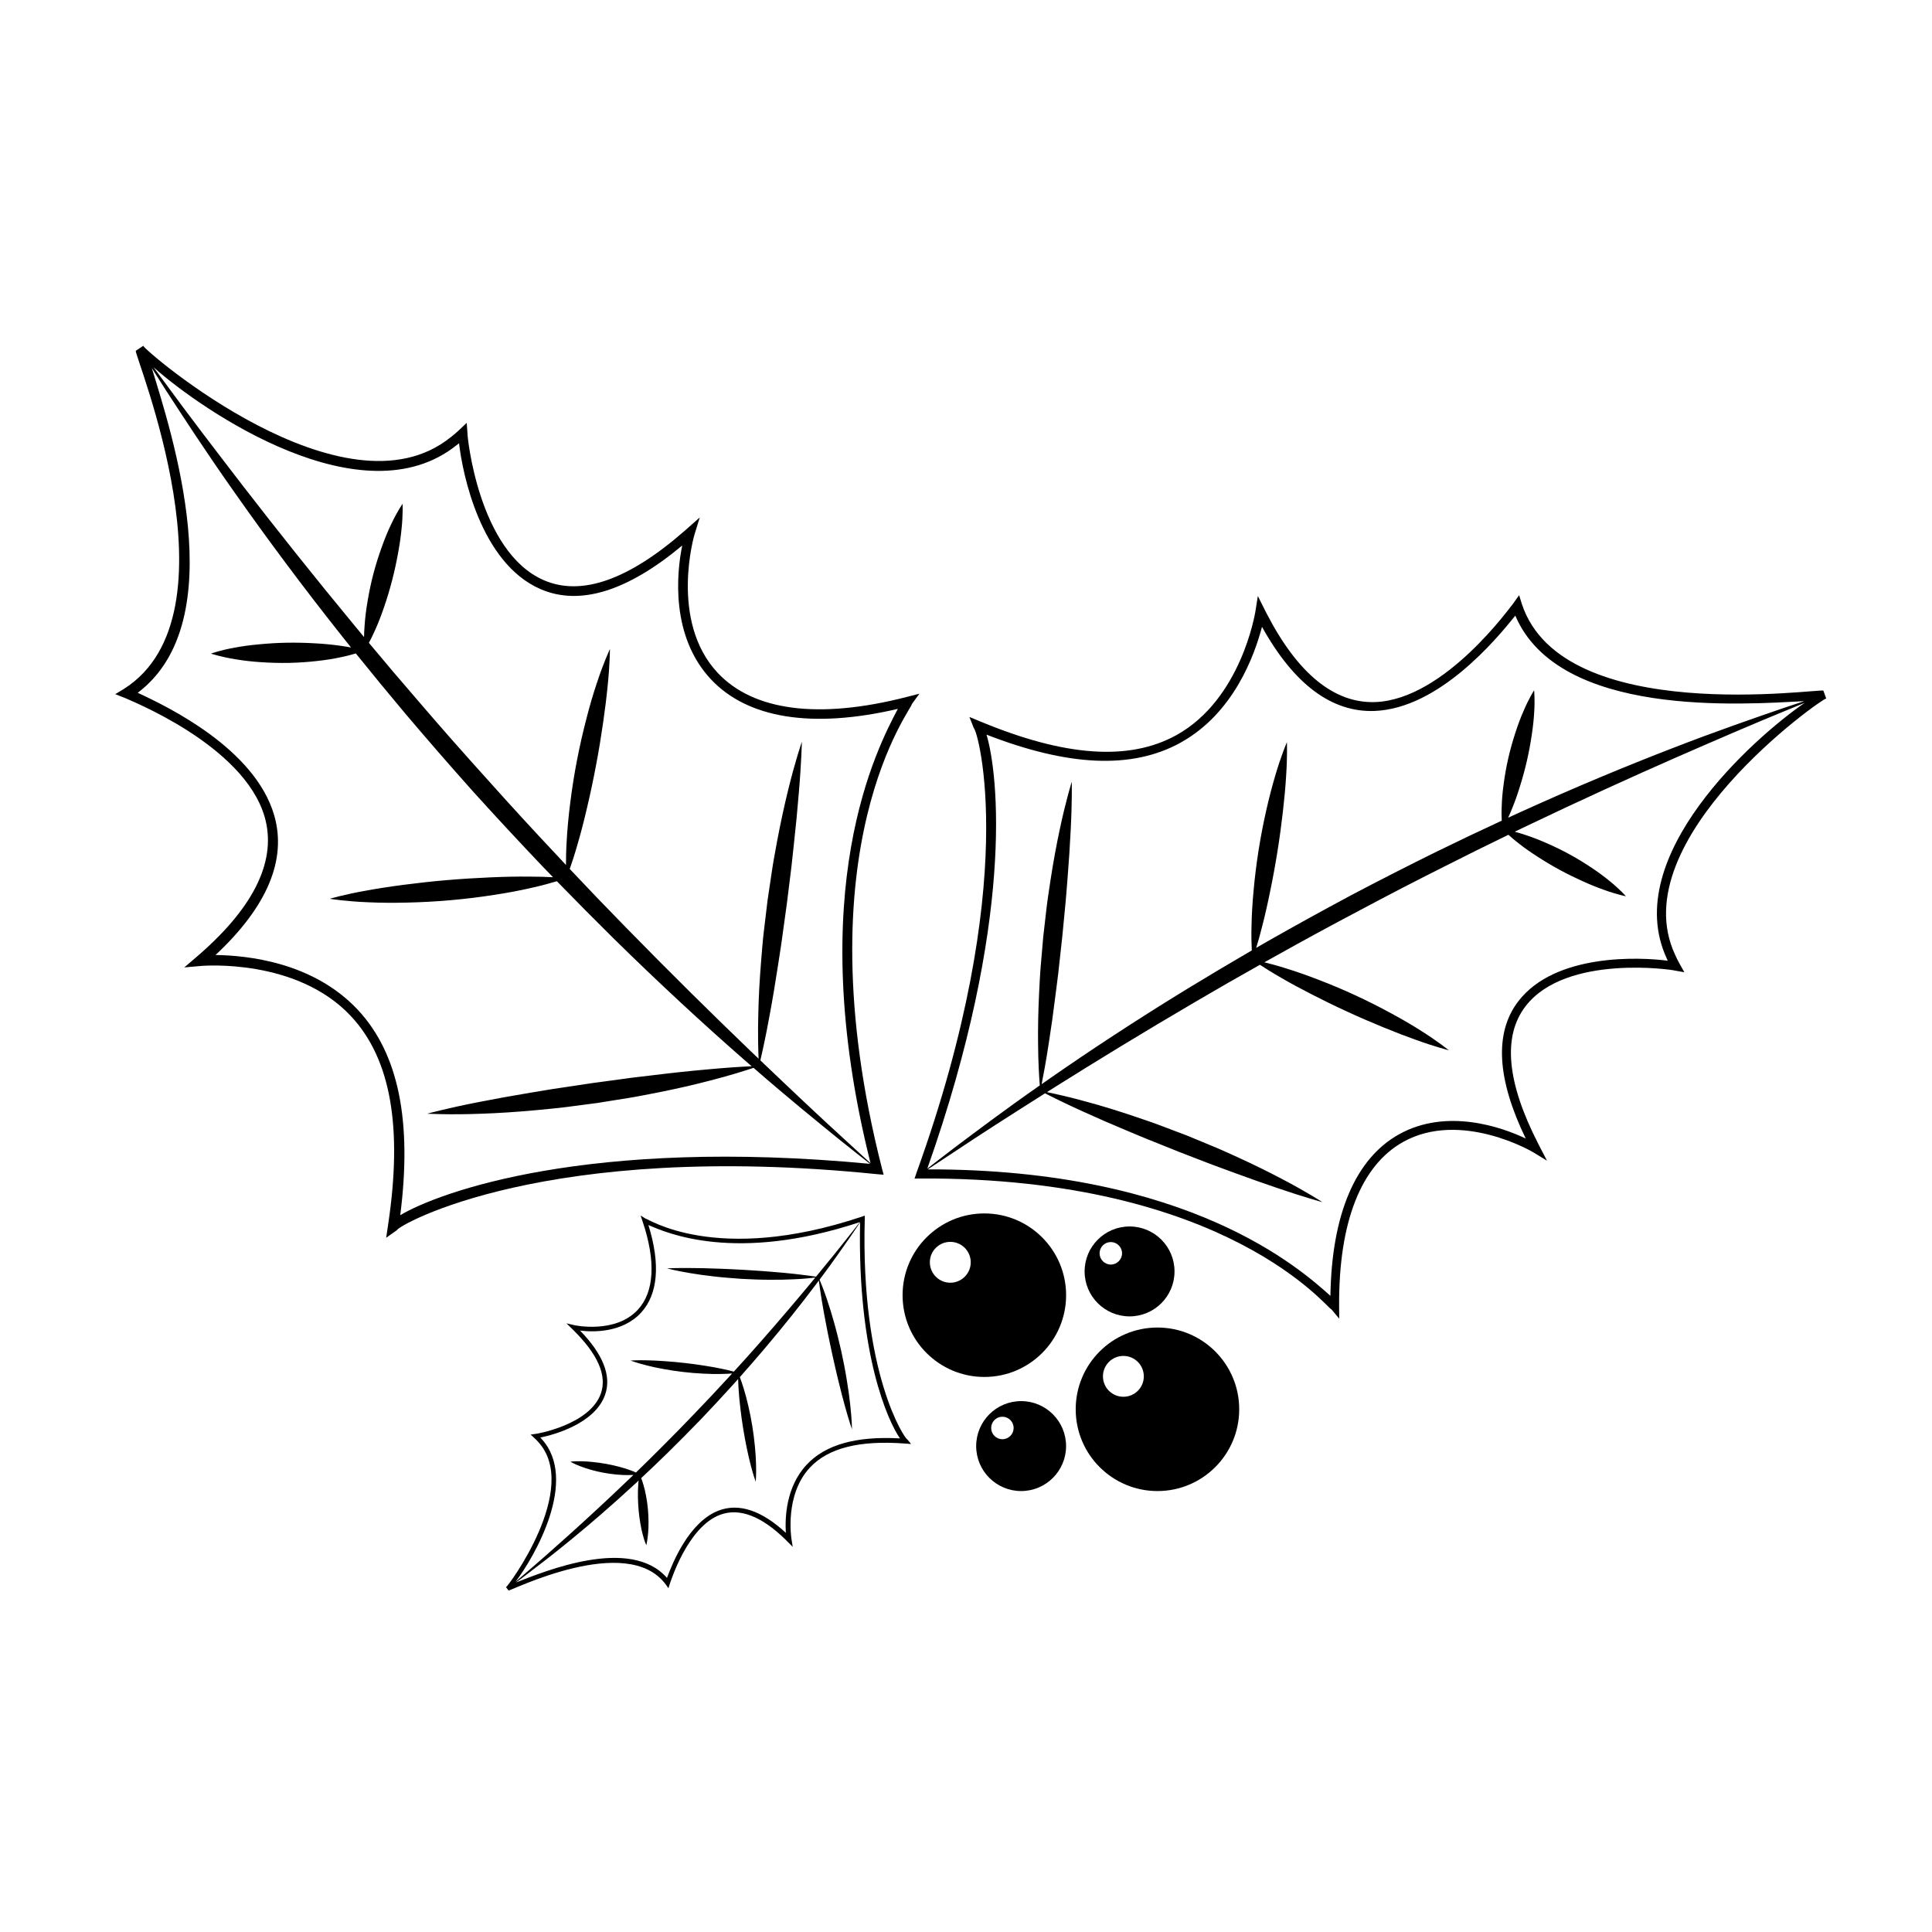 <?xml version="1.0" encoding="UTF-8"?>
<!-- Uploaded to: ICON Repo, www.iconrepo.com, Generator: ICON Repo Mixer Tools -->
<svg fill="#000000" width="800px" height="800px" version="1.1" viewBox="144 144 512 512" xmlns="http://www.w3.org/2000/svg">
 <g>
  <path d="m627.97 329.11c-0.25-0.695-0.508-1.387-0.754-2.082-0.629-0.684-69.098 9.684-79.895-22.93-0.25-0.785-0.492-1.582-0.734-2.371-0.535 0.754-1.082 1.512-1.613 2.266-0.336 0.258-17.945 25.348-36.5 26.062-10.832 0.387-20.574-7.465-28.883-23.625-0.75-1.492-1.496-2.988-2.246-4.481-0.23 1.445-0.465 2.898-0.691 4.336-0.086 0.281-3.738 23.027-20.898 32.531-12.617 6.977-29.668 5.613-51.699-3.512-1.047-0.43-2.102-0.867-3.152-1.301 0.395 1.004 0.789 2.004 1.188 3.012 1.023 0.457 12.617 40.621-15.219 117.82-0.168 0.504-0.344 0.996-0.508 1.5 0.523-0.012 1.055-0.02 1.578-0.023 81.824-0.406 108.35 35.188 108.9 34.676 0.684 0.832 1.379 1.652 2.062 2.469-0.012-1.074-0.02-2.144-0.023-3.219-0.152-22.504 5.871-37.395 16.941-43.602 15.27-8.559 34.461 2.644 34.582 2.785 1.188 0.715 2.383 1.426 3.562 2.16-0.766-1.492-1.543-2.969-2.312-4.453-0.004 0 0-0.004 0-0.012-8.293-16.141-9.527-28.441-3.379-36.434 10.711-14 39.402-9.637 39.574-9.473 0.84 0.145 1.688 0.293 2.523 0.438-0.402-0.719-0.805-1.441-1.219-2.16-0.473-0.836-0.898-1.684-1.27-2.535l0.004-0.004c-14.07-30.395 39.031-67.953 40.078-67.84zm-222.53 9.574c21.547 8.395 38.516 9.273 51.426 2.125 14.219-7.879 19.645-23.391 21.578-30.688 8.504 15.301 18.551 22.707 29.816 22.289 17.043-0.648 32.266-18.965 37.312-25.262 11.574 27.188 60.387 23.488 76.562 22.668-1.652 0.535-3.621 1.188-5.977 1.988-7.031 2.43-17.109 5.875-29 10.496-11.906 4.602-25.676 10.293-40.188 16.895-1.082 0.492-2.203 0.996-3.289 1.5 0.348-0.762 0.734-1.621 1.113-2.602 0.684-1.676 1.391-3.656 2.039-5.789 0.672-2.125 1.289-4.41 1.82-6.707 0.527-2.297 0.945-4.602 1.27-6.777 0.332-2.168 0.551-4.211 0.648-5.969 0.246-3.512-0.02-5.91-0.02-5.914 0 0-1.414 2.203-2.836 5.578-0.742 1.684-1.48 3.664-2.168 5.801-0.695 2.137-1.336 4.418-1.859 6.723-0.523 2.297-0.926 4.606-1.203 6.781-0.309 2.168-0.469 4.207-0.516 5.965-0.07 1.473-0.039 2.715 0.012 3.699-5.684 2.625-11.43 5.356-17.25 8.203-7.508 3.703-15.086 7.562-22.605 11.527-7.5 4.012-14.953 8.117-22.234 12.258-0.996 0.574-1.988 1.145-2.984 1.723 0.465-1.512 1.027-3.481 1.613-5.828 0.691-2.68 1.41-5.809 2.086-9.168 0.699-3.359 1.359-6.953 1.93-10.543 0.578-3.598 1.062-7.203 1.449-10.59 0.387-3.387 0.68-6.551 0.84-9.273 0.379-5.441 0.215-9.098 0.215-9.094 0-0.004-1.551 3.57-3.117 8.961-0.805 2.695-1.621 5.84-2.383 9.219-0.754 3.371-1.461 6.973-2.023 10.574-0.559 3.602-1.004 7.211-1.305 10.578-0.316 3.379-0.5 6.535-0.543 9.238-0.082 2.742-0.012 5.019 0.07 6.602-5.801 3.375-11.504 6.766-17.004 10.121-13.609 8.324-26.043 16.52-36.516 23.805-0.742 0.516-1.449 1.012-2.176 1.523 0.422-2.117 1.16-5.996 1.918-11.02 0.605-3.82 1.23-8.281 1.82-13.078 0.277-2.387 0.656-4.867 0.898-7.387 0.266-2.519 0.551-5.074 0.84-7.633 0.238-2.555 0.484-5.117 0.734-7.644 0.266-2.519 0.414-4.996 0.629-7.41 0.383-4.812 0.68-9.301 0.863-13.148 0.402-7.707 0.289-12.855 0.281-12.852 0.012 0-1.617 5.176-3.231 12.906-0.828 3.863-1.656 8.383-2.402 13.199-0.344 2.414-0.762 4.902-1.055 7.426-0.297 2.527-0.59 5.098-0.875 7.656-0.23 2.559-0.441 5.117-0.656 7.637-0.227 2.519-0.301 4.992-0.441 7.379-0.23 4.781-0.312 9.238-0.266 13.043 0.031 5.273 0.293 9.262 0.457 11.25-9.281 6.473-16.859 12.195-22.297 16.273-3.449 2.609-5.977 4.586-7.516 5.793 23.145-65.57 18.867-104.5 15.691-115.03zm180.23 59.246c0.098 0.215 0.195 0.441 0.301 0.672-7.273-0.969-29.824-2.035-39.605 10.75-6.41 8.359-5.656 20.625 1.969 36.371-6.328-3.031-20.984-8.172-33.633-1.09-11.395 6.383-17.789 20.98-18.129 42.773-7.754-6.887-37.125-33.609-106.7-33.512 1.637-1.074 4.309-2.848 7.914-5.223 5.648-3.785 13.629-8.898 23.164-14.934 1.773 0.91 5.336 2.707 10.105 4.852 3.445 1.578 7.488 3.34 11.848 5.152 2.188 0.891 4.41 1.883 6.715 2.769 2.297 0.918 4.629 1.844 6.961 2.797 2.344 0.891 4.691 1.789 6.984 2.691 2.293 0.91 4.602 1.699 6.797 2.535 4.41 1.621 8.531 3.09 12.102 4.289 7.106 2.434 11.977 3.758 11.977 3.758s-4.18-2.742-10.809-6.195c-3.301-1.75-7.215-3.68-11.473-5.633-2.137-0.945-4.324-1.996-6.606-2.926-2.281-0.945-4.594-1.914-6.918-2.867-2.348-0.906-4.707-1.789-7.027-2.664-2.309-0.891-4.656-1.637-6.898-2.414-4.5-1.523-8.758-2.828-12.465-3.828-4.848-1.355-8.695-2.195-10.801-2.625 0.734-0.465 1.473-0.938 2.227-1.406 10.781-6.777 23.434-14.523 37.141-22.539 5.523-3.254 11.254-6.539 17.086-9.805 1.32 0.863 3.246 2.086 5.617 3.441 2.324 1.359 5.078 2.852 8.07 4.379 2.984 1.535 6.203 3.109 9.457 4.602 3.25 1.5 6.543 2.918 9.656 4.188 3.113 1.281 6.039 2.402 8.594 3.305 5.078 1.84 8.645 2.734 8.652 2.731-0.004 0.004-2.785-2.281-7.309-5.125-2.242-1.441-4.934-3.027-7.871-4.609-2.938-1.598-6.117-3.223-9.371-4.727-3.25-1.512-6.566-2.91-9.734-4.125-3.16-1.23-6.16-2.281-8.797-3.09-2.281-0.727-4.262-1.254-5.789-1.629 1.008-0.562 1.988-1.102 3.004-1.672 7.266-4.074 14.707-8.117 22.199-12.062 7.461-3.988 14.984-7.883 22.441-11.621 5.75-2.922 11.422-5.727 17.035-8.438 0.719 0.66 1.672 1.477 2.836 2.367 1.371 1.082 3.043 2.262 4.871 3.43 1.824 1.195 3.824 2.383 5.863 3.492 2.055 1.113 4.152 2.137 6.156 3.039 2 0.906 3.918 1.676 5.602 2.266 3.352 1.223 5.805 1.699 5.809 1.699-0.004 0-1.562-1.812-4.277-4-1.352-1.113-2.973-2.328-4.781-3.531-1.805-1.211-3.777-2.434-5.824-3.547-2.039-1.117-4.152-2.141-6.184-3.023-2.023-0.898-3.977-1.633-5.699-2.188-0.992-0.344-1.898-0.598-2.695-0.816 1.074-0.52 2.176-1.043 3.246-1.559 14.324-6.856 27.84-12.988 39.492-18.113 11.656-5.094 21.422-9.297 28.309-12.098 2.281-0.945 4.211-1.738 5.809-2.398-13.461 9.234-48.988 40.777-36.609 67.684z"/>
  <path d="m376.47 455.17c0.57 0.051 1.137 0.102 1.703 0.145-0.145-0.551-0.297-1.098-0.438-1.641-21.781-85.535 8.555-122.58 7.875-123.03 0.684-0.941 1.367-1.879 2.039-2.805-1.117 0.289-2.238 0.578-3.359 0.863-23.52 6.035-40.664 3.617-50.055-6.348-12.949-13.754-6.223-36.758-6.117-36.926 0.438-1.43 0.875-2.863 1.328-4.297-1.359 1.195-2.699 2.394-4.055 3.582 0 0.004 0 0-0.004 0-14.738 12.898-27.277 17.391-37.262 13.047-17.441-7.551-20.363-38.734-20.238-38.945-0.066-0.918-0.137-1.844-0.203-2.754-0.645 0.609-1.293 1.219-1.941 1.84-0.754 0.715-1.531 1.375-2.324 1.988l-0.004-0.004c-28.121 22.652-81.297-23.121-81.453-24.246-0.66 0.438-1.324 0.887-1.98 1.328-0.559 0.84 28.164 69.789-3.148 89.602-0.762 0.465-1.531 0.926-2.293 1.395 0.934 0.363 1.863 0.734 2.793 1.098 0.352 0.289 31.207 12.16 36.797 31.402 3.234 11.234-2.445 23.484-17.191 36.395-1.367 1.176-2.734 2.344-4.098 3.516 1.578-0.133 3.152-0.266 4.719-0.414 0.316 0.016 25.086-2.098 39.5 13.391 10.594 11.375 13.617 29.59 9.82 55.027-0.172 1.203-0.359 2.418-0.539 3.637 0.953-0.672 1.895-1.352 2.848-2.019 0.211-1.191 39.223-23.809 127.28-14.824zm-111.44-193.21c0.207-0.156 0.414-0.328 0.621-0.492 0.891 7.871 5.652 31.75 21.594 38.652 10.418 4.523 23.059 0.539 37.551-11.551-1.523 7.418-3.074 24.094 7.637 35.484 9.656 10.262 26.602 13.148 49.5 7.809-5.18 9.91-25.484 47.625-7.231 120.41-1.547-1.43-4.106-3.769-7.535-6.918-5.43-4.934-12.863-11.945-21.668-20.348 0.488-2.09 1.441-6.289 2.438-11.848 0.754-4.016 1.543-8.707 2.309-13.738 0.363-2.519 0.82-5.109 1.148-7.758 0.352-2.641 0.727-5.324 1.109-8.004 0.316-2.691 0.648-5.379 0.996-8.016 0.352-2.629 0.57-5.254 0.871-7.769 0.555-5.039 1.012-9.742 1.328-13.793 0.695-8.074 0.805-13.508 0.805-13.508s-1.77 5.094-3.668 12.918c-0.961 3.914-1.969 8.516-2.902 13.477-0.434 2.488-0.957 5.055-1.34 7.684-0.398 2.629-0.805 5.305-1.188 7.992-0.332 2.691-0.648 5.391-0.961 8.039-0.328 2.644-0.5 5.301-0.727 7.856-0.418 5.106-0.672 9.898-0.754 14.043-0.156 5.422-0.023 9.668 0.074 11.984-0.676-0.648-1.359-1.301-2.055-1.961-9.906-9.516-21.312-20.738-33.281-32.996-4.84-4.934-9.777-10.078-14.715-15.324 0.559-1.602 1.34-3.93 2.137-6.769 0.816-2.785 1.664-6.062 2.481-9.586 0.832-3.527 1.637-7.309 2.348-11.098 0.73-3.789 1.344-7.613 1.863-11.199 0.523-3.594 0.938-6.953 1.219-9.859 0.598-5.793 0.605-9.766 0.605-9.766 0 0.004-1.668 3.508-3.457 8.984-0.922 2.727-1.883 5.949-2.769 9.441-0.906 3.488-1.777 7.246-2.504 11.039-0.734 3.789-1.336 7.633-1.785 11.266-0.465 3.629-0.777 7.039-0.938 10.004-0.168 2.59-0.195 4.793-0.195 6.492-0.852-0.91-1.672-1.793-2.523-2.707-6.168-6.551-12.34-13.273-18.418-20.082-6.125-6.769-12.168-13.621-18.016-20.453-4.555-5.254-8.977-10.461-13.273-15.629 0.504-0.934 1.109-2.137 1.738-3.582 0.77-1.723 1.57-3.773 2.316-5.992 0.77-2.223 1.492-4.629 2.117-7.055 0.637-2.438 1.152-4.898 1.578-7.234 0.43-2.328 0.734-4.535 0.918-6.457 0.402-3.82 0.258-6.519 0.258-6.519s-1.492 2.106-3.074 5.523c-0.816 1.691-1.656 3.715-2.438 5.926-0.801 2.207-1.562 4.594-2.203 7.023-0.637 2.43-1.152 4.914-1.547 7.262-0.406 2.348-0.672 4.586-0.801 6.535-0.102 1.129-0.125 2.144-0.145 3.031-0.82-0.988-1.664-2.012-2.473-2.988-10.918-13.203-20.859-25.75-29.262-36.605-8.379-10.871-15.316-19.992-20.047-26.477-1.582-2.141-2.918-3.953-4.031-5.453 13.152 11.672 55.43 40.621 80.363 20.656zm-26.16 149.7c-11.961-12.82-29.609-14.461-37.75-14.574 13.793-12.898 18.922-25.336 15.547-37.023-5.125-17.664-28.266-28.816-36.172-32.461 25.438-19.211 8.816-69.328 3.742-86.047 0.992 1.586 2.191 3.477 3.637 5.727 4.379 6.727 10.609 16.375 18.555 27.605 7.918 11.262 17.473 24.184 28.168 37.656 0.801 1.008 1.621 2.035 2.434 3.055-0.887-0.172-1.891-0.344-3.012-0.488-1.941-0.277-4.191-0.5-6.59-0.625-2.402-0.141-4.949-0.203-7.492-0.156-2.539 0.039-5.059 0.211-7.422 0.438-2.359 0.215-4.551 0.523-6.418 0.883-3.738 0.656-6.184 1.562-6.184 1.566 0-0.004 2.664 0.898 6.578 1.512 1.961 0.332 4.219 0.598 6.637 0.754 2.422 0.168 4.973 0.242 7.516 0.188 2.543-0.055 5.059-0.23 7.41-0.504 2.352-0.246 4.527-0.613 6.383-1.023 1.551-0.312 2.848-0.672 3.863-0.977 4.231 5.262 8.59 10.566 13.082 15.91 5.836 6.898 11.859 13.816 17.961 20.656 6.156 6.805 12.398 13.527 18.625 20.066 0.871 0.902 1.723 1.777 2.59 2.676-1.703-0.09-3.914-0.168-6.519-0.168-2.984-0.023-6.445 0.039-10.141 0.207-3.703 0.156-7.633 0.402-11.543 0.734-3.918 0.328-7.82 0.77-11.461 1.246-3.641 0.473-7.031 1.004-9.926 1.543-5.793 1.023-9.578 2.144-9.574 2.152-0.004-0.004 4.144 0.684 10.191 0.922 3.039 0.145 6.539 0.176 10.27 0.086 3.727-0.086 7.68-0.289 11.602-0.637 3.914-0.348 7.805-0.828 11.418-1.395 3.621-0.543 6.969-1.184 9.809-1.84 2.898-0.637 5.254-1.301 6.891-1.793 5.047 5.188 10.082 10.277 15.023 15.156 12.27 12.07 24.086 22.949 34.449 32.012 0.73 0.641 1.43 1.246 2.156 1.863-2.324 0.109-6.586 0.352-12.031 0.871-4.152 0.363-8.988 0.875-14.156 1.512-2.574 0.328-5.266 0.586-7.965 0.988-2.707 0.379-5.453 0.746-8.207 1.113-2.731 0.418-5.481 0.828-8.188 1.23-2.707 0.371-5.336 0.871-7.914 1.27-5.141 0.855-9.91 1.719-13.992 2.535-8.176 1.586-13.531 3.055-13.527 3.062 0-0.016 5.84 0.336 14.355 0.004 4.258-0.145 9.203-0.453 14.445-0.938 2.621-0.273 5.332-0.48 8.039-0.832 2.727-0.359 5.488-0.719 8.246-1.082 2.734-0.434 5.473-0.875 8.168-1.309 2.695-0.422 5.297-0.988 7.84-1.461 5.074-1.008 9.75-2.09 13.719-3.129 5.508-1.406 9.617-2.727 11.656-3.414 9.199 8.027 17.164 14.461 22.852 19.094 3.633 2.922 6.359 5.047 8.027 6.348-74.695-7.094-114.31 7.531-124.5 13.609 3.148-24.738-0.359-42.73-11.199-54.375z"/>
  <path d="m373.17 466.95c0-0.273 0.004-0.527 0.004-0.797-0.246 0.09-0.492 0.172-0.742 0.262-38.898 13.027-57.113 0.238-57.297 0.562-0.453-0.289-0.918-0.562-1.371-0.852 0.172 0.516 0.344 1.02 0.52 1.527 3.602 10.695 3.074 18.727-1.23 23.418-5.93 6.473-16.816 4.141-16.898 4.102-0.68-0.156-1.359-0.312-2.035-0.473 0.598 0.59 1.199 1.168 1.797 1.762 0.004-0.004 0 0 0 0 6.484 6.387 8.996 12.047 7.324 16.82-2.902 8.344-17.25 10.77-17.355 10.715-0.418 0.066-0.848 0.121-1.266 0.188 0.301 0.281 0.609 0.555 0.918 0.836 0.359 0.324 0.695 0.664 1.008 1.008v0.004c11.457 12.27-7.934 38.48-8.449 38.586 0.227 0.297 0.453 0.578 0.68 0.875 0.414 0.227 31.383-15.445 41.641-1.613 0.246 0.332 0.484 0.676 0.727 1.012 0.137-0.441 0.277-0.891 0.418-1.328 0.117-0.176 4.566-14.887 13.289-18.137 5.098-1.891 10.973 0.324 17.457 6.723 0.594 0.59 1.18 1.184 1.77 1.777-0.109-0.727-0.227-1.449-0.348-2.176-0.004-0.141-1.832-11.551 4.848-18.766 4.914-5.305 13.246-7.324 25.172-6.438 0.562 0.039 1.137 0.086 1.703 0.125-0.336-0.422-0.684-0.832-1.039-1.25-0.574-0.039-12.391-17.352-11.242-58.473zm-85.738 58.273c-0.074-0.09-0.16-0.176-0.246-0.273 3.617-0.684 14.52-3.707 17.176-11.332 1.738-4.984-0.539-10.707-6.641-17.008 3.488 0.453 11.27 0.598 16.184-4.758 4.43-4.828 5.184-12.777 1.926-23.207 4.777 2.062 22.949 10.176 56.059-0.777-0.609 0.766-1.605 2.023-2.949 3.727-2.098 2.684-5.094 6.379-8.688 10.742-0.988-0.152-2.969-0.449-5.578-0.727-1.891-0.211-4.086-0.414-6.445-0.594-1.18-0.086-2.398-0.207-3.637-0.273-1.234-0.07-2.488-0.145-3.75-0.238-1.258-0.055-2.519-0.117-3.75-0.188-1.234-0.074-2.453-0.086-3.629-0.137-2.359-0.09-4.551-0.137-6.438-0.141-3.769-0.047-6.289 0.09-6.289 0.09s2.418 0.645 6.109 1.254c1.848 0.316 4.016 0.625 6.344 0.887 1.168 0.117 2.379 0.266 3.606 0.352 1.234 0.102 2.488 0.191 3.75 0.289 1.254 0.059 2.519 0.105 3.758 0.168 1.238 0.059 2.473 0.051 3.668 0.07 2.379 0.02 4.613-0.031 6.535-0.133 2.519-0.109 4.484-0.316 5.551-0.449-0.277 0.332-0.551 0.68-0.836 1.023-4.074 4.914-8.883 10.59-14.156 16.559-2.121 2.414-4.332 4.875-6.594 7.34-0.762-0.207-1.867-0.484-3.215-0.754-1.32-0.281-2.867-0.559-4.527-0.816-1.668-0.266-3.445-0.516-5.223-0.711-1.785-0.211-3.57-0.363-5.254-0.48-1.688-0.121-3.258-0.203-4.613-0.23-2.707-0.082-4.543 0.059-4.543 0.059s1.684 0.648 4.281 1.289c1.289 0.336 2.82 0.672 4.469 0.961 1.648 0.309 3.422 0.574 5.203 0.777 1.785 0.215 3.582 0.359 5.285 0.441 1.691 0.09 3.285 0.117 4.672 0.09 1.203-0.012 2.227-0.07 3.012-0.125-0.395 0.422-0.77 0.836-1.164 1.266-2.828 3.078-5.727 6.176-8.676 9.227-2.926 3.066-5.898 6.102-8.863 9.055-2.281 2.293-4.539 4.516-6.785 6.688-0.449-0.203-1.027-0.438-1.723-0.684-0.828-0.297-1.805-0.594-2.856-0.867-1.055-0.289-2.195-0.535-3.34-0.734-1.152-0.211-2.309-0.371-3.406-0.484-1.094-0.121-2.125-0.188-3.027-0.207-1.785-0.055-3.031 0.105-3.031 0.105s1.027 0.621 2.664 1.23c0.812 0.316 1.777 0.645 2.828 0.934 1.047 0.297 2.188 0.57 3.332 0.777 1.148 0.211 2.316 0.367 3.422 0.473 1.098 0.105 2.144 0.152 3.055 0.145 0.523 0.004 0.996-0.016 1.41-0.039-0.43 0.418-0.871 0.84-1.301 1.25-5.75 5.512-11.219 10.551-15.965 14.82-4.75 4.254-8.742 7.777-11.582 10.191-0.938 0.805-1.734 1.484-2.387 2.055 4.949-6.5 16.918-27.09 6.809-37.965zm70.285 6.996c-5.531 5.984-5.684 14.219-5.461 17.996-6.449-5.953-12.391-7.898-17.695-5.941-8.012 2.984-12.383 14.09-13.805 17.879-9.773-11.129-32.434-1.715-40.008 1.215 0.707-0.52 1.535-1.133 2.527-1.883 2.969-2.258 7.227-5.481 12.16-9.547 4.949-4.055 10.605-8.922 16.484-14.348 0.438-0.406 0.887-0.816 1.328-1.234-0.051 0.418-0.098 0.891-0.121 1.41-0.066 0.91-0.09 1.965-0.066 3.078 0.016 1.125 0.082 2.301 0.188 3.477s0.273 2.336 0.457 3.43c0.18 1.082 0.395 2.086 0.629 2.941 0.434 1.707 0.938 2.812 0.938 2.812s0.324-1.266 0.473-3.094c0.09-0.926 0.133-1.984 0.121-3.109-0.004-1.125-0.059-2.312-0.172-3.481-0.109-1.18-0.281-2.344-0.488-3.426-0.195-1.082-0.438-2.074-0.695-2.922-0.203-0.711-0.406-1.289-0.59-1.754 2.297-2.144 4.606-4.344 6.926-6.613 2.996-2.941 5.996-5.977 8.957-9.035 2.941-3.09 5.844-6.207 8.66-9.332 0.387-0.434 0.766-0.855 1.152-1.289 0.016 0.797 0.059 1.82 0.145 3.031 0.09 1.379 0.238 2.984 0.441 4.695 0.195 1.715 0.441 3.523 0.734 5.324 0.289 1.805 0.625 3.598 0.969 5.269 0.344 1.676 0.707 3.223 1.055 4.551 0.672 2.644 1.32 4.363 1.324 4.359-0.004 0.004 0.172-1.949 0.074-4.75-0.035-1.414-0.141-3.043-0.312-4.762-0.168-1.727-0.395-3.551-0.695-5.356-0.297-1.805-0.648-3.586-1.039-5.238-0.379-1.664-0.789-3.195-1.188-4.484-0.395-1.324-0.781-2.398-1.066-3.133 2.238-2.519 4.418-5.027 6.508-7.488 5.168-6.098 9.809-11.945 13.652-17.062 0.277-0.352 0.527-0.707 0.789-1.062 0.133 1.074 0.395 3.043 0.82 5.547 0.312 1.914 0.715 4.137 1.184 6.516 0.242 1.18 0.449 2.414 0.734 3.656 0.266 1.238 0.535 2.5 0.797 3.769 0.289 1.25 0.57 2.508 0.848 3.754 0.266 1.234 0.59 2.438 0.863 3.629 0.574 2.348 1.137 4.535 1.656 6.398 1.02 3.734 1.879 6.168 1.883 6.168-0.004 0-0.039-2.715-0.488-6.648-0.215-1.977-0.523-4.258-0.934-6.66-0.211-1.203-0.402-2.453-0.66-3.703-0.258-1.25-0.52-2.516-0.781-3.777-0.293-1.254-0.594-2.508-0.887-3.738-0.289-1.238-0.641-2.422-0.945-3.586-0.641-2.316-1.305-4.449-1.918-6.254-0.84-2.5-1.594-4.359-1.984-5.285 3.406-4.539 6.109-8.453 8.066-11.246 1.23-1.785 2.121-3.117 2.672-3.934-0.73 34.863 7.41 52.723 10.574 57.238-11.551-0.637-19.766 1.605-24.789 7.031z"/>
  <path d="m450.74 495.81c-11.969 0-21.668 9.699-21.668 21.668 0 11.965 9.699 21.668 21.668 21.668 11.965 0 21.664-9.703 21.664-21.668 0-11.973-9.699-21.668-21.664-21.668zm-9.031 18.348c-2.992 0-5.414-2.418-5.414-5.41s2.422-5.414 5.414-5.414c2.992 0 5.414 2.422 5.414 5.414 0.004 2.992-2.418 5.41-5.414 5.41z"/>
  <path d="m426.53 487.24c0-11.965-9.703-21.668-21.668-21.668s-21.668 9.703-21.668 21.668c0 11.969 9.703 21.668 21.668 21.668s21.668-9.699 21.668-21.668zm-30.695-3.305c-2.988 0-5.414-2.43-5.414-5.414 0-2.992 2.422-5.414 5.414-5.414 2.992 0 5.422 2.422 5.422 5.414 0 2.984-2.43 5.414-5.422 5.414z"/>
  <path d="m455.26 480.94c0-6.586-5.336-11.914-11.914-11.914s-11.914 5.336-11.914 11.914 5.336 11.914 11.914 11.914 11.914-5.332 11.914-11.914zm-16.883-1.82c-1.648 0-2.977-1.34-2.977-2.984 0-1.641 1.328-2.977 2.977-2.977 1.641 0 2.977 1.336 2.977 2.977 0 1.645-1.336 2.984-2.977 2.984z"/>
  <path d="m414.61 515.31c-6.586 0-11.914 5.34-11.914 11.922 0 6.578 5.336 11.914 11.914 11.914s11.914-5.336 11.914-11.914-5.328-11.922-11.914-11.922zm-4.965 10.098c-1.641 0-2.977-1.336-2.977-2.977 0-1.648 1.336-2.984 2.977-2.984 1.648 0 2.977 1.336 2.977 2.984 0.004 1.641-1.328 2.977-2.977 2.977z"/>
 </g>
</svg>